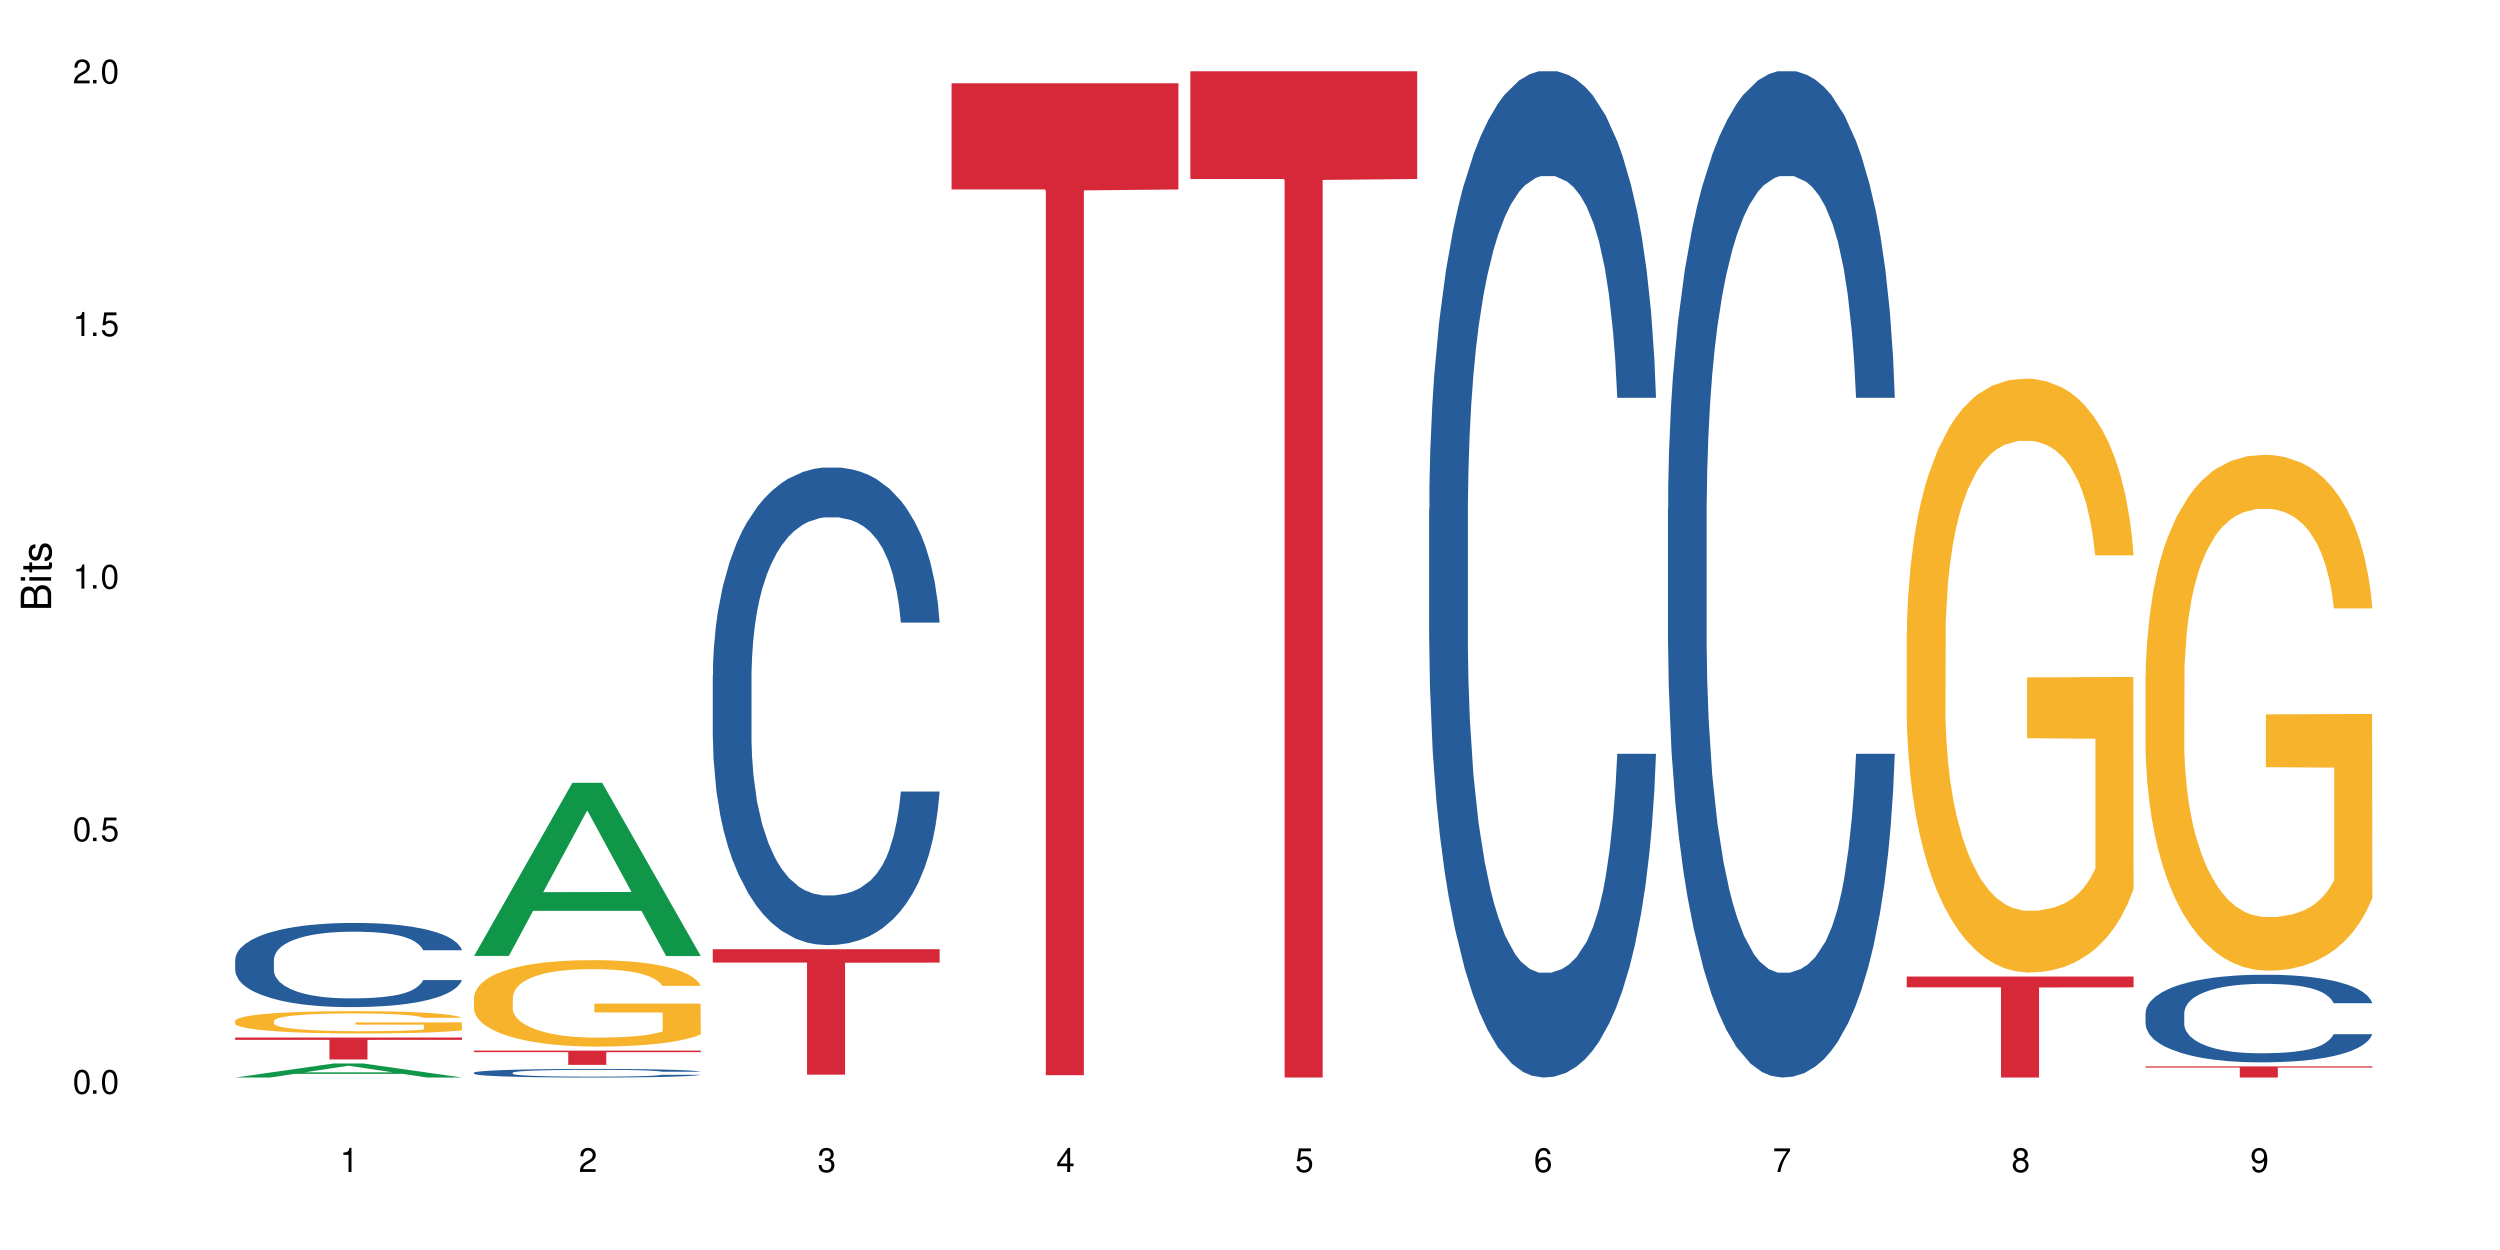 <?xml version="1.0" encoding="UTF-8"?>
<svg xmlns="http://www.w3.org/2000/svg" xmlns:xlink="http://www.w3.org/1999/xlink" width="720" height="360" viewBox="0 0 720 360">
<defs>
<g>
<g id="glyph-0-0">
</g>
<g id="glyph-0-1">
<path d="M 2.641 -6.938 C 2 -6.938 1.422 -6.656 1.078 -6.172 C 0.641 -5.562 0.406 -4.641 0.406 -3.359 C 0.406 -1.016 1.188 0.219 2.641 0.219 C 4.078 0.219 4.859 -1.016 4.859 -3.297 C 4.859 -4.641 4.656 -5.547 4.203 -6.172 C 3.844 -6.656 3.281 -6.938 2.641 -6.938 Z M 2.641 -6.188 C 3.547 -6.188 4 -5.25 4 -3.375 C 4 -1.406 3.562 -0.484 2.625 -0.484 C 1.734 -0.484 1.281 -1.438 1.281 -3.344 C 1.281 -5.25 1.734 -6.188 2.641 -6.188 Z M 2.641 -6.188 "/>
</g>
<g id="glyph-0-2">
<path d="M 1.828 -1 L 0.828 -1 L 0.828 0 L 1.828 0 Z M 1.828 -1 "/>
</g>
<g id="glyph-0-3">
<path d="M 4.562 -6.797 L 1.062 -6.797 L 0.547 -3.094 L 1.328 -3.094 C 1.719 -3.562 2.047 -3.734 2.578 -3.734 C 3.484 -3.734 4.062 -3.109 4.062 -2.094 C 4.062 -1.125 3.484 -0.531 2.578 -0.531 C 1.828 -0.531 1.375 -0.906 1.188 -1.672 L 0.328 -1.672 C 0.453 -1.109 0.547 -0.844 0.75 -0.594 C 1.125 -0.078 1.828 0.219 2.594 0.219 C 3.969 0.219 4.922 -0.781 4.922 -2.219 C 4.922 -3.562 4.031 -4.484 2.719 -4.484 C 2.25 -4.484 1.859 -4.359 1.469 -4.062 L 1.734 -5.969 L 4.562 -5.969 Z M 4.562 -6.797 "/>
</g>
<g id="glyph-0-4">
<path d="M 2.484 -4.938 L 2.484 0 L 3.328 0 L 3.328 -6.938 L 2.766 -6.938 C 2.469 -5.875 2.281 -5.734 0.984 -5.562 L 0.984 -4.938 Z M 2.484 -4.938 "/>
</g>
<g id="glyph-0-5">
<path d="M 4.859 -0.828 L 1.281 -0.828 C 1.359 -1.406 1.672 -1.781 2.5 -2.281 L 3.469 -2.828 C 4.406 -3.344 4.906 -4.062 4.906 -4.906 C 4.906 -5.484 4.672 -6.031 4.266 -6.406 C 3.859 -6.766 3.375 -6.938 2.719 -6.938 C 1.859 -6.938 1.219 -6.625 0.844 -6.031 C 0.609 -5.672 0.5 -5.234 0.484 -4.531 L 1.328 -4.531 C 1.359 -5.016 1.406 -5.281 1.531 -5.516 C 1.75 -5.938 2.188 -6.203 2.703 -6.203 C 3.469 -6.203 4.031 -5.641 4.031 -4.891 C 4.031 -4.344 3.719 -3.859 3.125 -3.516 L 2.234 -3 C 0.812 -2.172 0.406 -1.531 0.328 -0.016 L 4.859 -0.016 Z M 4.859 -0.828 "/>
</g>
<g id="glyph-0-6">
<path d="M 2.125 -3.188 L 2.578 -3.188 C 3.5 -3.188 3.984 -2.766 3.984 -1.922 C 3.984 -1.062 3.469 -0.531 2.594 -0.531 C 1.656 -0.531 1.203 -1 1.156 -2.016 L 0.312 -2.016 C 0.344 -1.453 0.438 -1.094 0.609 -0.781 C 0.953 -0.109 1.625 0.219 2.547 0.219 C 3.953 0.219 4.859 -0.625 4.859 -1.938 C 4.859 -2.828 4.516 -3.297 3.703 -3.594 C 4.344 -3.844 4.656 -4.328 4.656 -5.031 C 4.656 -6.219 3.875 -6.938 2.578 -6.938 C 1.203 -6.938 0.484 -6.172 0.453 -4.703 L 1.297 -4.703 C 1.312 -5.125 1.344 -5.359 1.453 -5.578 C 1.641 -5.969 2.062 -6.203 2.594 -6.203 C 3.344 -6.203 3.797 -5.75 3.797 -5 C 3.797 -4.516 3.609 -4.219 3.25 -4.047 C 3.016 -3.953 2.703 -3.922 2.125 -3.906 Z M 2.125 -3.188 "/>
</g>
<g id="glyph-0-7">
<path d="M 3.141 -1.672 L 3.141 0 L 3.984 0 L 3.984 -1.672 L 4.984 -1.672 L 4.984 -2.438 L 3.984 -2.438 L 3.984 -6.938 L 3.359 -6.938 L 0.266 -2.578 L 0.266 -1.672 Z M 3.141 -2.438 L 1 -2.438 L 3.141 -5.5 Z M 3.141 -2.438 "/>
</g>
<g id="glyph-0-8">
<path d="M 4.781 -5.125 C 4.609 -6.266 3.891 -6.938 2.844 -6.938 C 2.094 -6.938 1.422 -6.578 1.031 -5.953 C 0.594 -5.266 0.406 -4.422 0.406 -3.172 C 0.406 -2 0.578 -1.25 0.984 -0.641 C 1.359 -0.078 1.953 0.219 2.703 0.219 C 3.984 0.219 4.922 -0.75 4.922 -2.094 C 4.922 -3.375 4.062 -4.281 2.844 -4.281 C 2.172 -4.281 1.641 -4.031 1.281 -3.516 C 1.281 -5.234 1.828 -6.188 2.797 -6.188 C 3.391 -6.188 3.797 -5.797 3.938 -5.125 Z M 2.734 -3.531 C 3.547 -3.531 4.062 -2.953 4.062 -2.031 C 4.062 -1.156 3.484 -0.531 2.703 -0.531 C 1.922 -0.531 1.328 -1.188 1.328 -2.078 C 1.328 -2.938 1.906 -3.531 2.734 -3.531 Z M 2.734 -3.531 "/>
</g>
<g id="glyph-0-9">
<path d="M 4.984 -6.797 L 0.438 -6.797 L 0.438 -5.969 L 4.109 -5.969 C 2.5 -3.656 1.828 -2.234 1.328 0 L 2.219 0 C 2.594 -2.172 3.453 -4.047 4.984 -6.094 Z M 4.984 -6.797 "/>
</g>
<g id="glyph-0-10">
<path d="M 3.75 -3.656 C 4.469 -4.094 4.688 -4.438 4.688 -5.078 C 4.688 -6.172 3.844 -6.938 2.641 -6.938 C 1.438 -6.938 0.594 -6.172 0.594 -5.094 C 0.594 -4.438 0.812 -4.094 1.516 -3.656 C 0.734 -3.266 0.359 -2.703 0.359 -1.922 C 0.359 -0.656 1.281 0.219 2.641 0.219 C 3.984 0.219 4.922 -0.656 4.922 -1.922 C 4.922 -2.703 4.531 -3.266 3.75 -3.656 Z M 2.641 -6.188 C 3.359 -6.188 3.812 -5.75 3.812 -5.062 C 3.812 -4.406 3.344 -3.984 2.641 -3.984 C 1.922 -3.984 1.453 -4.406 1.453 -5.078 C 1.453 -5.75 1.922 -6.188 2.641 -6.188 Z M 2.641 -3.266 C 3.484 -3.266 4.062 -2.719 4.062 -1.906 C 4.062 -1.078 3.484 -0.531 2.625 -0.531 C 1.797 -0.531 1.219 -1.094 1.219 -1.906 C 1.219 -2.719 1.781 -3.266 2.641 -3.266 Z M 2.641 -3.266 "/>
</g>
<g id="glyph-0-11">
<path d="M 0.516 -1.578 C 0.672 -0.453 1.406 0.219 2.438 0.219 C 3.188 0.219 3.859 -0.141 4.266 -0.766 C 4.688 -1.453 4.891 -2.297 4.891 -3.547 C 4.891 -4.719 4.703 -5.453 4.312 -6.078 C 3.938 -6.641 3.344 -6.938 2.594 -6.938 C 1.297 -6.938 0.359 -5.969 0.359 -4.625 C 0.359 -3.344 1.234 -2.453 2.453 -2.453 C 3.094 -2.453 3.578 -2.672 4.016 -3.203 C 4 -1.484 3.469 -0.531 2.5 -0.531 C 1.906 -0.531 1.484 -0.906 1.359 -1.578 Z M 2.578 -6.203 C 3.375 -6.203 3.969 -5.531 3.969 -4.641 C 3.969 -3.797 3.391 -3.188 2.547 -3.188 C 1.734 -3.188 1.234 -3.766 1.234 -4.688 C 1.234 -5.562 1.797 -6.203 2.578 -6.203 Z M 2.578 -6.203 "/>
</g>
<g id="glyph-1-0">
</g>
<g id="glyph-1-1">
<path d="M 0 -0.953 L 0 -4.891 C 0 -5.719 -0.234 -6.344 -0.734 -6.797 C -1.188 -7.234 -1.812 -7.469 -2.5 -7.469 C -3.547 -7.469 -4.188 -7 -4.625 -5.875 C -4.984 -6.688 -5.625 -7.094 -6.531 -7.094 C -7.172 -7.094 -7.734 -6.859 -8.141 -6.391 C -8.562 -5.922 -8.75 -5.344 -8.75 -4.5 L -8.75 -0.953 Z M -4.984 -2.062 L -7.766 -2.062 L -7.766 -4.219 C -7.766 -4.844 -7.688 -5.203 -7.453 -5.5 C -7.219 -5.812 -6.859 -5.969 -6.375 -5.969 C -5.891 -5.969 -5.531 -5.812 -5.297 -5.5 C -5.062 -5.203 -4.984 -4.844 -4.984 -4.219 Z M -0.984 -2.062 L -4 -2.062 L -4 -4.781 C -4 -5.766 -3.438 -6.359 -2.484 -6.359 C -1.547 -6.359 -0.984 -5.766 -0.984 -4.781 Z M -0.984 -2.062 "/>
</g>
<g id="glyph-1-2">
<path d="M -6.281 -1.797 L -6.281 -0.797 L 0 -0.797 L 0 -1.797 Z M -8.75 -1.797 L -8.75 -0.797 L -7.484 -0.797 L -7.484 -1.797 Z M -8.75 -1.797 "/>
</g>
<g id="glyph-1-3">
<path d="M -6.281 -3.047 L -6.281 -2.016 L -8.016 -2.016 L -8.016 -1.016 L -6.281 -1.016 L -6.281 -0.172 L -5.469 -0.172 L -5.469 -1.016 L -0.719 -1.016 C -0.078 -1.016 0.281 -1.453 0.281 -2.234 C 0.281 -2.5 0.25 -2.719 0.188 -3.047 L -0.641 -3.047 C -0.609 -2.906 -0.594 -2.766 -0.594 -2.562 C -0.594 -2.141 -0.719 -2.016 -1.156 -2.016 L -5.469 -2.016 L -5.469 -3.047 Z M -6.281 -3.047 "/>
</g>
<g id="glyph-1-4">
<path d="M -4.531 -5.25 C -5.766 -5.25 -6.469 -4.422 -6.469 -2.969 C -6.469 -1.516 -5.719 -0.562 -4.547 -0.562 C -3.562 -0.562 -3.094 -1.062 -2.734 -2.562 L -2.516 -3.484 C -2.344 -4.188 -2.094 -4.469 -1.641 -4.469 C -1.047 -4.469 -0.641 -3.875 -0.641 -3 C -0.641 -2.453 -0.797 -2 -1.062 -1.75 C -1.25 -1.594 -1.422 -1.531 -1.875 -1.469 L -1.875 -0.406 C -0.422 -0.453 0.281 -1.266 0.281 -2.922 C 0.281 -4.5 -0.5 -5.516 -1.719 -5.516 C -2.656 -5.516 -3.172 -4.984 -3.469 -3.734 L -3.703 -2.766 C -3.891 -1.953 -4.156 -1.609 -4.594 -1.609 C -5.188 -1.609 -5.547 -2.125 -5.547 -2.938 C -5.547 -3.75 -5.203 -4.172 -4.531 -4.203 Z M -4.531 -5.25 "/>
</g>
</g>
</defs>
<rect x="-72" y="-36" width="864" height="432" fill="rgb(100%, 100%, 100%)" fill-opacity="1"/>
<path fill-rule="nonzero" fill="rgb(6.275%, 58.824%, 28.235%)" fill-opacity="1" d="M 67.73 310.328 L 67.801 310.324 L 96.07 306.285 L 104.656 306.285 L 133.066 310.332 L 123.082 310.332 L 115.965 309.277 L 84.762 309.277 L 77.781 310.328 L 67.73 310.328 L 87.766 308.84 L 113.102 308.836 L 100.469 306.945 L 100.328 306.941 L 100.188 306.953 L 87.695 308.836 L 87.766 308.84 Z M 67.73 310.328 "/>
<path fill-rule="nonzero" fill="rgb(14.51%, 36.078%, 60%)" fill-opacity="1" d="M 67.73 276.363 L 67.812 276.34 L 67.812 275.809 L 68.051 274.969 L 68.605 273.906 L 69.164 273.176 L 70.598 271.867 L 72.59 270.605 L 74.664 269.633 L 76.176 269.055 L 77.531 268.613 L 80.637 267.793 L 82.629 267.375 L 84.781 266.996 L 87.41 266.621 L 89.324 266.398 L 93.625 266.043 L 96.812 265.891 L 99.281 265.824 L 104.621 265.824 L 107.809 265.91 L 110.117 266.023 L 112.668 266.199 L 114.82 266.398 L 118.562 266.887 L 121.91 267.508 L 123.426 267.859 L 125.816 268.547 L 127.648 269.211 L 128.922 269.785 L 130.355 270.605 L 131.629 271.602 L 132.586 272.73 L 133.066 273.684 L 121.91 273.684 L 121.352 272.797 L 120.715 272.113 L 119.52 271.203 L 118.324 270.562 L 116.652 269.918 L 115.137 269.5 L 113.066 269.078 L 111.234 268.812 L 109.32 268.613 L 107.488 268.48 L 103.984 268.348 L 99.922 268.348 L 98.406 268.391 L 95.297 268.57 L 93.625 268.723 L 91.234 269.035 L 89.562 269.32 L 87.57 269.766 L 86.215 270.141 L 84.543 270.719 L 83.348 271.227 L 81.992 271.957 L 81.195 272.512 L 80.48 273.129 L 79.84 273.859 L 79.363 274.637 L 79.043 275.457 L 78.887 276.254 L 78.887 279.684 L 79.043 280.48 L 79.441 281.414 L 80.48 282.762 L 81.992 283.938 L 83.746 284.867 L 85.418 285.531 L 86.375 285.84 L 87.648 286.195 L 89.641 286.637 L 92.512 287.082 L 94.184 287.258 L 96.734 287.434 L 99.363 287.523 L 102.867 287.523 L 105.977 287.434 L 108.047 287.324 L 110.199 287.148 L 113.145 286.77 L 114.98 286.418 L 116.57 285.996 L 117.766 285.574 L 118.562 285.223 L 119.758 284.535 L 120.715 283.781 L 121.434 283.008 L 121.91 282.254 L 133.066 282.254 L 132.586 283.141 L 131.871 284.004 L 131.152 284.645 L 130.039 285.422 L 128.762 286.105 L 126.93 286.883 L 125.418 287.391 L 123.426 287.945 L 121.59 288.363 L 119.602 288.742 L 116.652 289.184 L 114.738 289.406 L 112.668 289.605 L 110.199 289.781 L 107.09 289.938 L 103.746 290.027 L 100.637 290.047 L 97.289 290.004 L 94.82 289.914 L 91.555 289.715 L 87.492 289.316 L 84.543 288.898 L 82.23 288.477 L 80.238 288.031 L 78.008 287.434 L 75.141 286.461 L 73.387 285.707 L 72.191 285.09 L 70.84 284.223 L 69.883 283.449 L 68.766 282.211 L 67.969 280.637 L 67.73 279.418 Z M 67.73 276.363 "/>
<path fill-rule="nonzero" fill="rgb(96.863%, 70.196%, 16.863%)" fill-opacity="1" d="M 67.73 293.969 L 67.812 293.961 L 67.812 293.844 L 68.129 293.578 L 68.926 293.215 L 69.961 292.914 L 71.078 292.68 L 71.793 292.559 L 72.988 292.383 L 74.023 292.25 L 76.656 291.988 L 80 291.742 L 81.832 291.637 L 83.906 291.535 L 86.852 291.422 L 88.207 291.383 L 92.352 291.289 L 97.051 291.23 L 102.23 291.211 L 104.621 291.219 L 107.887 291.242 L 112.348 291.305 L 114.898 291.363 L 116.891 291.422 L 118.961 291.5 L 121.512 291.617 L 123.902 291.758 L 125.816 291.898 L 127.727 292.074 L 129.32 292.262 L 130.676 292.469 L 131.871 292.715 L 132.586 292.922 L 133.066 293.129 L 121.988 293.129 L 121.352 292.922 L 120.637 292.762 L 119.441 292.57 L 118.246 292.43 L 117.051 292.316 L 114.82 292.164 L 112.906 292.07 L 110.516 291.988 L 108.207 291.934 L 105.578 291.898 L 103.984 291.887 L 99.762 291.887 L 95.938 291.93 L 93.707 291.977 L 92.113 292.023 L 89.879 292.109 L 88.527 292.18 L 87.73 292.227 L 85.34 292.41 L 83.746 292.574 L 82.871 292.688 L 81.754 292.863 L 80.957 293.02 L 80.082 293.258 L 79.602 293.434 L 78.965 293.832 L 78.887 294.891 L 79.125 295.113 L 79.602 295.355 L 80.238 295.566 L 81.195 295.789 L 82.152 295.957 L 83.824 296.188 L 85.258 296.34 L 86.375 296.441 L 88.527 296.598 L 89.402 296.652 L 91.473 296.758 L 93.625 296.84 L 96.254 296.91 L 98.246 296.945 L 101.434 296.977 L 105.496 296.977 L 110.277 296.941 L 113.305 296.895 L 115.379 296.848 L 116.73 296.805 L 118.406 296.738 L 119.602 296.68 L 120.715 296.617 L 122.07 296.516 L 122.07 295.113 L 102.391 295.105 L 102.391 294.449 L 132.984 294.441 L 133.066 296.738 L 131.391 296.898 L 129.32 297.051 L 127.328 297.168 L 125.258 297.27 L 122.309 297.379 L 119.918 297.449 L 116.254 297.531 L 112.906 297.586 L 109.402 297.621 L 106.293 297.641 L 102.629 297.645 L 99.363 297.633 L 95.855 297.598 L 93.066 297.551 L 90.52 297.492 L 87.969 297.414 L 84.781 297.293 L 82.711 297.191 L 80.559 297.07 L 78.406 296.922 L 76.496 296.762 L 75.219 296.641 L 73.945 296.5 L 72.59 296.324 L 71.316 296.125 L 70.359 295.941 L 69.484 295.734 L 68.848 295.543 L 68.211 295.277 L 67.891 295.066 L 67.73 294.883 Z M 67.73 293.969 "/>
<path fill-rule="nonzero" fill="rgb(83.922%, 15.686%, 22.353%)" fill-opacity="1" d="M 67.73 298.809 L 133.066 298.809 L 133.066 299.484 L 105.836 299.492 L 105.836 305.121 L 94.879 305.121 L 94.879 299.496 L 94.723 299.484 L 67.73 299.484 Z M 67.73 298.809 "/>
<path fill-rule="nonzero" fill="rgb(6.275%, 58.824%, 28.235%)" fill-opacity="1" d="M 136.504 275.309 L 136.574 275.262 L 164.844 225.445 L 173.43 225.445 L 201.836 275.355 L 191.855 275.355 L 184.738 262.328 L 153.535 262.328 L 146.555 275.309 L 136.504 275.309 L 156.535 256.938 L 181.875 256.891 L 169.242 233.602 L 169.102 233.555 L 168.961 233.695 L 156.469 256.891 L 156.535 256.938 Z M 136.504 275.309 "/>
<path fill-rule="nonzero" fill="rgb(14.51%, 36.078%, 60%)" fill-opacity="1" d="M 136.504 308.934 L 136.582 308.93 L 136.582 308.875 L 136.824 308.789 L 137.379 308.684 L 137.938 308.605 L 139.371 308.473 L 141.363 308.344 L 143.434 308.246 L 144.949 308.188 L 146.305 308.141 L 149.41 308.059 L 151.402 308.016 L 153.555 307.977 L 156.184 307.938 L 158.098 307.914 L 162.398 307.879 L 165.586 307.863 L 168.055 307.855 L 173.395 307.855 L 176.582 307.863 L 178.891 307.875 L 181.441 307.895 L 183.594 307.914 L 187.336 307.965 L 190.684 308.027 L 192.195 308.062 L 194.586 308.133 L 196.418 308.203 L 197.695 308.262 L 199.129 308.344 L 200.402 308.445 L 201.359 308.562 L 201.836 308.66 L 190.684 308.66 L 190.125 308.57 L 189.488 308.5 L 188.293 308.406 L 187.098 308.34 L 185.426 308.273 L 183.91 308.23 L 181.84 308.188 L 180.008 308.16 L 178.094 308.141 L 176.262 308.129 L 172.758 308.113 L 168.691 308.113 L 167.18 308.117 L 164.07 308.137 L 162.398 308.152 L 160.008 308.184 L 158.336 308.215 L 156.344 308.258 L 154.988 308.297 L 153.316 308.355 L 152.121 308.406 L 150.766 308.484 L 149.969 308.539 L 149.25 308.602 L 148.613 308.676 L 148.137 308.758 L 147.816 308.84 L 147.66 308.922 L 147.66 309.273 L 147.816 309.355 L 148.215 309.449 L 149.25 309.586 L 150.766 309.707 L 152.52 309.801 L 154.191 309.871 L 155.148 309.902 L 156.422 309.938 L 158.414 309.984 L 161.281 310.027 L 162.957 310.047 L 165.504 310.066 L 168.137 310.074 L 171.641 310.074 L 174.746 310.066 L 176.82 310.055 L 178.973 310.035 L 181.918 309.996 L 183.75 309.961 L 185.344 309.918 L 186.539 309.875 L 187.336 309.84 L 188.531 309.77 L 189.488 309.691 L 190.203 309.613 L 190.684 309.535 L 201.836 309.535 L 201.359 309.625 L 200.645 309.715 L 199.926 309.781 L 198.809 309.859 L 197.535 309.93 L 195.703 310.008 L 194.188 310.062 L 192.195 310.117 L 190.363 310.16 L 188.371 310.199 L 185.426 310.242 L 183.512 310.266 L 181.441 310.289 L 178.973 310.305 L 175.863 310.32 L 172.516 310.332 L 169.41 310.332 L 166.062 310.328 L 163.594 310.32 L 160.328 310.297 L 156.262 310.258 L 153.316 310.215 L 151.004 310.172 L 149.012 310.125 L 146.781 310.066 L 143.914 309.965 L 142.16 309.887 L 140.965 309.824 L 139.609 309.738 L 138.656 309.656 L 137.539 309.531 L 136.742 309.371 L 136.504 309.246 Z M 136.504 308.934 "/>
<path fill-rule="nonzero" fill="rgb(96.863%, 70.196%, 16.863%)" fill-opacity="1" d="M 136.504 287.184 L 136.582 287.16 L 136.582 286.707 L 136.902 285.684 L 137.699 284.273 L 138.734 283.113 L 139.852 282.203 L 140.566 281.727 L 141.762 281.043 L 142.797 280.543 L 145.426 279.52 L 148.773 278.566 L 150.605 278.156 L 152.68 277.77 L 155.625 277.336 L 156.98 277.18 L 161.125 276.816 L 165.824 276.586 L 171.004 276.52 L 173.395 276.543 L 176.66 276.633 L 181.121 276.883 L 183.672 277.109 L 185.664 277.336 L 187.734 277.633 L 190.285 278.09 L 192.676 278.633 L 194.586 279.18 L 196.5 279.863 L 198.094 280.59 L 199.449 281.387 L 200.645 282.34 L 201.359 283.137 L 201.836 283.934 L 190.762 283.934 L 190.125 283.137 L 189.41 282.523 L 188.215 281.773 L 187.02 281.227 L 185.824 280.793 L 183.594 280.203 L 181.68 279.84 L 179.289 279.52 L 176.98 279.316 L 174.348 279.18 L 172.758 279.133 L 168.535 279.133 L 164.707 279.293 L 162.477 279.477 L 160.883 279.656 L 158.652 280 L 157.301 280.27 L 156.504 280.453 L 154.113 281.156 L 152.52 281.793 L 151.641 282.227 L 150.527 282.91 L 149.73 283.523 L 148.852 284.434 L 148.375 285.113 L 147.738 286.66 L 147.66 290.754 L 147.898 291.617 L 148.375 292.551 L 149.012 293.367 L 149.969 294.234 L 150.926 294.891 L 152.598 295.781 L 154.031 296.371 L 155.148 296.758 L 157.301 297.371 L 158.176 297.574 L 160.246 297.984 L 162.398 298.305 L 165.027 298.578 L 167.02 298.711 L 170.207 298.828 L 174.27 298.828 L 179.051 298.691 L 182.078 298.508 L 184.148 298.324 L 185.504 298.168 L 187.176 297.918 L 188.371 297.688 L 189.488 297.438 L 190.844 297.055 L 190.844 291.617 L 171.164 291.594 L 171.164 289.047 L 201.758 289.027 L 201.836 297.918 L 200.164 298.531 L 198.094 299.121 L 196.102 299.578 L 194.031 299.965 L 191.082 300.395 L 188.691 300.668 L 185.027 300.988 L 181.68 301.191 L 178.176 301.328 L 175.066 301.395 L 171.402 301.418 L 168.137 301.375 L 164.629 301.238 L 161.84 301.055 L 159.289 300.828 L 156.742 300.531 L 153.555 300.055 L 151.484 299.668 L 149.332 299.191 L 147.18 298.621 L 145.27 298.008 L 143.992 297.531 L 142.719 296.984 L 141.363 296.301 L 140.09 295.527 L 139.133 294.824 L 138.258 294.027 L 137.617 293.277 L 136.98 292.254 L 136.664 291.438 L 136.504 290.73 Z M 136.504 287.184 "/>
<path fill-rule="nonzero" fill="rgb(83.922%, 15.686%, 22.353%)" fill-opacity="1" d="M 136.504 302.582 L 201.836 302.582 L 201.836 303.023 L 174.609 303.027 L 174.609 306.691 L 163.652 306.691 L 163.652 303.031 L 163.496 303.023 L 136.504 303.023 Z M 136.504 302.582 "/>
<path fill-rule="nonzero" fill="rgb(14.51%, 36.078%, 60%)" fill-opacity="1" d="M 205.277 194.512 L 205.355 194.387 L 205.355 191.371 L 205.594 186.594 L 206.152 180.559 L 206.711 176.41 L 208.145 168.992 L 210.137 161.828 L 212.207 156.297 L 213.723 153.027 L 215.078 150.516 L 218.184 145.863 L 220.176 143.473 L 222.328 141.336 L 224.957 139.199 L 226.867 137.941 L 231.172 135.93 L 234.359 135.051 L 236.828 134.676 L 242.168 134.676 L 245.352 135.176 L 247.664 135.805 L 250.215 136.812 L 252.363 137.941 L 256.109 140.707 L 259.457 144.227 L 260.969 146.238 L 263.359 150.137 L 265.191 153.91 L 266.469 157.176 L 267.902 161.828 L 269.176 167.484 L 270.133 173.895 L 270.609 179.301 L 259.457 179.301 L 258.898 174.273 L 258.262 170.375 L 257.066 165.223 L 255.871 161.578 L 254.195 157.93 L 252.684 155.543 L 250.613 153.152 L 248.777 151.645 L 246.867 150.516 L 245.035 149.762 L 241.527 149.004 L 237.465 149.004 L 235.953 149.258 L 232.844 150.262 L 231.172 151.145 L 228.781 152.902 L 227.109 154.535 L 225.117 157.051 L 223.762 159.188 L 222.09 162.457 L 220.895 165.348 L 219.539 169.496 L 218.742 172.641 L 218.023 176.16 L 217.387 180.309 L 216.91 184.707 L 216.59 189.359 L 216.43 193.883 L 216.43 213.371 L 216.59 217.895 L 216.988 223.176 L 218.023 230.844 L 219.539 237.508 L 221.293 242.785 L 222.965 246.559 L 223.922 248.316 L 225.195 250.328 L 227.188 252.844 L 230.055 255.355 L 231.73 256.363 L 234.277 257.367 L 236.906 257.871 L 240.414 257.871 L 243.52 257.367 L 245.594 256.738 L 247.742 255.734 L 250.691 253.598 L 252.523 251.586 L 254.117 249.199 L 255.312 246.809 L 256.109 244.797 L 257.305 240.902 L 258.262 236.625 L 258.977 232.227 L 259.457 227.953 L 270.609 227.953 L 270.133 232.98 L 269.414 237.883 L 268.699 241.527 L 267.582 245.93 L 266.309 249.824 L 264.477 254.227 L 262.961 257.117 L 260.969 260.262 L 259.137 262.648 L 257.145 264.785 L 254.195 267.301 L 252.285 268.559 L 250.215 269.688 L 247.742 270.695 L 244.637 271.574 L 241.289 272.078 L 238.184 272.203 L 234.836 271.949 L 232.367 271.449 L 229.098 270.316 L 225.035 268.055 L 222.09 265.664 L 219.777 263.277 L 217.785 260.762 L 215.555 257.367 L 212.688 251.836 L 210.934 247.562 L 209.738 244.043 L 208.383 239.141 L 207.426 234.742 L 206.312 227.699 L 205.516 218.773 L 205.277 211.859 Z M 205.277 194.512 "/>
<path fill-rule="nonzero" fill="rgb(83.922%, 15.686%, 22.353%)" fill-opacity="1" d="M 205.277 273.367 L 270.609 273.367 L 270.609 277.234 L 243.383 277.27 L 243.383 309.508 L 232.426 309.508 L 232.426 277.305 L 232.266 277.234 L 205.277 277.234 Z M 205.277 273.367 "/>
<path fill-rule="nonzero" fill="rgb(83.922%, 15.686%, 22.353%)" fill-opacity="1" d="M 274.051 23.984 L 339.383 23.984 L 339.383 54.562 L 312.152 54.832 L 312.152 309.66 L 301.199 309.66 L 301.199 55.102 L 301.039 54.562 L 274.051 54.562 Z M 274.051 23.984 "/>
<path fill-rule="nonzero" fill="rgb(83.922%, 15.686%, 22.353%)" fill-opacity="1" d="M 342.82 20.527 L 408.156 20.527 L 408.156 51.547 L 380.926 51.82 L 380.926 310.332 L 369.973 310.332 L 369.973 52.094 L 369.812 51.547 L 342.82 51.547 Z M 342.82 20.527 "/>
<path fill-rule="nonzero" fill="rgb(14.51%, 36.078%, 60%)" fill-opacity="1" d="M 411.594 146.621 L 411.676 146.355 L 411.676 140 L 411.914 129.934 L 412.473 117.215 L 413.027 108.477 L 414.461 92.844 L 416.453 77.746 L 418.527 66.09 L 420.039 59.203 L 421.395 53.902 L 424.5 44.102 L 426.492 39.07 L 428.645 34.566 L 431.273 30.062 L 433.188 27.414 L 437.488 23.176 L 440.676 21.32 L 443.145 20.527 L 448.484 20.527 L 451.672 21.586 L 453.98 22.91 L 456.531 25.031 L 458.684 27.414 L 462.426 33.242 L 465.773 40.66 L 467.289 44.898 L 469.68 53.109 L 471.512 61.055 L 472.785 67.945 L 474.219 77.746 L 475.496 89.668 L 476.449 103.176 L 476.93 114.566 L 465.773 114.566 L 465.215 103.973 L 464.578 95.758 L 463.383 84.898 L 462.188 77.215 L 460.516 69.535 L 459 64.5 L 456.93 59.469 L 455.098 56.289 L 453.184 53.902 L 451.352 52.316 L 447.848 50.727 L 443.785 50.727 L 442.27 51.254 L 439.164 53.375 L 437.488 55.23 L 435.098 58.938 L 433.426 62.383 L 431.434 67.68 L 430.078 72.184 L 428.406 79.07 L 427.211 85.164 L 425.855 93.906 L 425.059 100.527 L 424.344 107.945 L 423.707 116.688 L 423.227 125.957 L 422.91 135.762 L 422.75 145.297 L 422.75 186.355 L 422.91 195.895 L 423.309 207.02 L 424.344 223.18 L 425.855 237.219 L 427.609 248.344 L 429.281 256.293 L 430.238 260 L 431.512 264.238 L 433.504 269.535 L 436.375 274.836 L 438.047 276.953 L 440.598 279.074 L 443.227 280.133 L 446.73 280.133 L 449.84 279.074 L 451.91 277.75 L 454.062 275.629 L 457.008 271.125 L 458.844 266.887 L 460.438 261.855 L 461.629 256.82 L 462.426 252.582 L 463.621 244.371 L 464.578 235.363 L 465.297 226.094 L 465.773 217.086 L 476.93 217.086 L 476.449 227.684 L 475.734 238.012 L 475.016 245.695 L 473.902 254.969 L 472.625 263.18 L 470.793 272.449 L 469.281 278.543 L 467.289 285.168 L 465.457 290.199 L 463.465 294.703 L 460.516 300 L 458.602 302.648 L 456.531 305.035 L 454.062 307.152 L 450.953 309.008 L 447.609 310.066 L 444.5 310.332 L 441.152 309.801 L 438.684 308.742 L 435.418 306.359 L 431.355 301.59 L 428.406 296.559 L 426.094 291.523 L 424.105 286.227 L 421.871 279.074 L 419.004 267.418 L 417.25 258.41 L 416.055 250.992 L 414.703 240.664 L 413.746 231.391 L 412.629 216.555 L 411.832 197.746 L 411.594 183.18 Z M 411.594 146.621 "/>
<path fill-rule="nonzero" fill="rgb(14.51%, 36.078%, 60%)" fill-opacity="1" d="M 480.367 146.621 L 480.445 146.355 L 480.445 140 L 480.688 129.934 L 481.242 117.215 L 481.801 108.477 L 483.234 92.844 L 485.227 77.746 L 487.301 66.09 L 488.812 59.203 L 490.168 53.902 L 493.273 44.102 L 495.266 39.07 L 497.418 34.566 L 500.047 30.062 L 501.961 27.414 L 506.262 23.176 L 509.449 21.32 L 511.918 20.527 L 517.258 20.527 L 520.445 21.586 L 522.754 22.91 L 525.305 25.031 L 527.457 27.414 L 531.199 33.242 L 534.547 40.66 L 536.059 44.898 L 538.449 53.109 L 540.285 61.055 L 541.559 67.945 L 542.992 77.746 L 544.266 89.668 L 545.223 103.176 L 545.703 114.566 L 534.547 114.566 L 533.988 103.973 L 533.352 95.758 L 532.156 84.898 L 530.961 77.215 L 529.289 69.535 L 527.773 64.5 L 525.703 59.469 L 523.871 56.289 L 521.957 53.902 L 520.125 52.316 L 516.621 50.727 L 512.555 50.727 L 511.043 51.254 L 507.934 53.375 L 506.262 55.23 L 503.871 58.938 L 502.199 62.383 L 500.207 67.68 L 498.852 72.184 L 497.18 79.07 L 495.984 85.164 L 494.629 93.906 L 493.832 100.527 L 493.117 107.945 L 492.477 116.688 L 492 125.957 L 491.68 135.762 L 491.523 145.297 L 491.523 186.355 L 491.68 195.895 L 492.078 207.02 L 493.117 223.18 L 494.629 237.219 L 496.383 248.344 L 498.055 256.293 L 499.012 260 L 500.285 264.238 L 502.277 269.535 L 505.145 274.836 L 506.82 276.953 L 509.367 279.074 L 512 280.133 L 515.504 280.133 L 518.613 279.074 L 520.684 277.75 L 522.836 275.629 L 525.781 271.125 L 527.613 266.887 L 529.207 261.855 L 530.402 256.82 L 531.199 252.582 L 532.395 244.371 L 533.352 235.363 L 534.07 226.094 L 534.547 217.086 L 545.703 217.086 L 545.223 227.684 L 544.508 238.012 L 543.789 245.695 L 542.672 254.969 L 541.398 263.18 L 539.566 272.449 L 538.051 278.543 L 536.059 285.168 L 534.227 290.199 L 532.234 294.703 L 529.289 300 L 527.375 302.648 L 525.305 305.035 L 522.836 307.152 L 519.727 309.008 L 516.379 310.066 L 513.273 310.332 L 509.926 309.801 L 507.457 308.742 L 504.191 306.359 L 500.125 301.59 L 497.18 296.559 L 494.867 291.523 L 492.875 286.227 L 490.645 279.074 L 487.777 267.418 L 486.023 258.41 L 484.828 250.992 L 483.473 240.664 L 482.52 231.391 L 481.402 216.555 L 480.605 197.746 L 480.367 183.18 Z M 480.367 146.621 "/>
<path fill-rule="nonzero" fill="rgb(96.863%, 70.196%, 16.863%)" fill-opacity="1" d="M 549.141 182.293 L 549.219 182.137 L 549.219 179.016 L 549.539 171.984 L 550.336 162.301 L 551.371 154.332 L 552.484 148.082 L 553.203 144.805 L 554.398 140.117 L 555.434 136.68 L 558.062 129.652 L 561.41 123.09 L 563.242 120.277 L 565.312 117.621 L 568.262 114.656 L 569.617 113.562 L 573.758 111.062 L 578.461 109.5 L 583.641 109.031 L 586.031 109.188 L 589.297 109.812 L 593.758 111.531 L 596.309 113.094 L 598.301 114.656 L 600.371 116.684 L 602.922 119.809 L 605.312 123.559 L 607.223 127.309 L 609.137 131.992 L 610.73 136.992 L 612.082 142.461 L 613.277 149.02 L 613.996 154.488 L 614.473 159.957 L 603.398 159.957 L 602.762 154.488 L 602.043 150.27 L 600.848 145.117 L 599.652 141.367 L 598.461 138.398 L 596.227 134.336 L 594.316 131.836 L 591.926 129.652 L 589.613 128.246 L 586.984 127.309 L 585.391 126.996 L 581.168 126.996 L 577.344 128.09 L 575.113 129.34 L 573.52 130.59 L 571.289 132.93 L 569.934 134.805 L 569.137 136.055 L 566.75 140.898 L 565.156 145.273 L 564.277 148.238 L 563.164 152.926 L 562.367 157.145 L 561.488 163.395 L 561.012 168.078 L 560.375 178.703 L 560.293 206.82 L 560.535 212.758 L 561.012 219.16 L 561.648 224.785 L 562.605 230.719 L 563.562 235.25 L 565.234 241.344 L 566.668 245.406 L 567.785 248.059 L 569.934 252.277 L 570.812 253.684 L 572.883 256.496 L 575.035 258.684 L 577.664 260.559 L 579.656 261.496 L 582.844 262.277 L 586.906 262.277 L 591.688 261.34 L 594.715 260.09 L 596.785 258.84 L 598.141 257.746 L 599.812 256.027 L 601.008 254.465 L 602.125 252.746 L 603.48 250.09 L 603.48 212.758 L 583.797 212.602 L 583.797 195.105 L 614.395 194.949 L 614.473 256.027 L 612.801 260.246 L 610.73 264.305 L 608.738 267.43 L 606.664 270.086 L 603.719 273.055 L 601.328 274.93 L 597.664 277.117 L 594.316 278.523 L 590.809 279.457 L 587.703 279.926 L 584.039 280.082 L 580.77 279.77 L 577.266 278.836 L 574.477 277.586 L 571.926 276.023 L 569.379 273.992 L 566.191 270.711 L 564.117 268.055 L 561.969 264.773 L 559.816 260.871 L 557.902 256.652 L 556.629 253.371 L 555.355 249.621 L 554 244.938 L 552.727 239.625 L 551.77 234.781 L 550.895 229.316 L 550.254 224.16 L 549.617 217.129 L 549.301 211.508 L 549.141 206.664 Z M 549.141 182.293 "/>
<path fill-rule="nonzero" fill="rgb(83.922%, 15.686%, 22.353%)" fill-opacity="1" d="M 549.141 281.246 L 614.473 281.246 L 614.473 284.359 L 587.246 284.387 L 587.246 310.332 L 576.289 310.332 L 576.289 284.414 L 576.129 284.359 L 549.141 284.359 Z M 549.141 281.246 "/>
<path fill-rule="nonzero" fill="rgb(14.51%, 36.078%, 60%)" fill-opacity="1" d="M 617.914 291.711 L 617.992 291.688 L 617.992 291.133 L 618.23 290.258 L 618.789 289.148 L 619.348 288.387 L 620.781 287.027 L 622.773 285.715 L 624.844 284.699 L 626.359 284.098 L 627.711 283.637 L 630.82 282.785 L 632.812 282.348 L 634.965 281.953 L 637.594 281.562 L 639.504 281.332 L 643.809 280.965 L 646.996 280.801 L 649.465 280.734 L 654.801 280.734 L 657.988 280.824 L 660.301 280.941 L 662.852 281.125 L 665 281.332 L 668.746 281.84 L 672.094 282.484 L 673.605 282.855 L 675.996 283.57 L 677.828 284.262 L 679.102 284.859 L 680.539 285.715 L 681.812 286.75 L 682.77 287.926 L 683.246 288.918 L 672.094 288.918 L 671.535 287.996 L 670.898 287.281 L 669.703 286.336 L 668.508 285.668 L 666.832 285 L 665.32 284.562 L 663.246 284.121 L 661.414 283.848 L 659.504 283.637 L 657.672 283.5 L 654.164 283.363 L 650.102 283.363 L 648.586 283.406 L 645.48 283.594 L 643.809 283.754 L 641.418 284.078 L 639.742 284.375 L 637.75 284.836 L 636.398 285.23 L 634.723 285.828 L 633.527 286.359 L 632.176 287.121 L 631.379 287.695 L 630.66 288.344 L 630.023 289.102 L 629.547 289.91 L 629.227 290.766 L 629.066 291.594 L 629.066 295.168 L 629.227 296 L 629.625 296.969 L 630.66 298.375 L 632.176 299.594 L 633.926 300.562 L 635.602 301.258 L 636.559 301.578 L 637.832 301.949 L 639.824 302.41 L 642.691 302.871 L 644.363 303.055 L 646.914 303.238 L 649.543 303.332 L 653.051 303.332 L 656.156 303.238 L 658.227 303.125 L 660.379 302.938 L 663.328 302.547 L 665.16 302.18 L 666.754 301.742 L 667.949 301.301 L 668.746 300.934 L 669.941 300.219 L 670.898 299.434 L 671.613 298.629 L 672.094 297.844 L 683.246 297.844 L 682.77 298.766 L 682.051 299.664 L 681.336 300.332 L 680.219 301.141 L 678.945 301.855 L 677.113 302.664 L 675.598 303.191 L 673.605 303.77 L 671.773 304.207 L 669.781 304.602 L 666.832 305.062 L 664.922 305.293 L 662.852 305.5 L 660.379 305.684 L 657.273 305.844 L 653.926 305.938 L 650.82 305.961 L 647.473 305.914 L 645.004 305.82 L 641.734 305.613 L 637.672 305.199 L 634.723 304.762 L 632.414 304.324 L 630.422 303.863 L 628.191 303.238 L 625.324 302.223 L 623.57 301.441 L 622.375 300.793 L 621.02 299.895 L 620.062 299.09 L 618.949 297.797 L 618.152 296.16 L 617.914 294.891 Z M 617.914 291.711 "/>
<path fill-rule="nonzero" fill="rgb(96.863%, 70.196%, 16.863%)" fill-opacity="1" d="M 617.914 194.617 L 617.992 194.48 L 617.992 191.766 L 618.312 185.66 L 619.109 177.246 L 620.145 170.324 L 621.258 164.898 L 621.977 162.047 L 623.172 157.977 L 624.207 154.992 L 626.836 148.883 L 630.184 143.184 L 632.016 140.742 L 634.086 138.434 L 637.035 135.855 L 638.391 134.906 L 642.531 132.734 L 647.234 131.379 L 652.414 130.973 L 654.801 131.105 L 658.07 131.648 L 662.531 133.141 L 665.082 134.5 L 667.074 135.855 L 669.145 137.621 L 671.695 140.336 L 674.082 143.59 L 675.996 146.848 L 677.91 150.918 L 679.5 155.262 L 680.855 160.012 L 682.051 165.711 L 682.77 170.461 L 683.246 175.211 L 672.172 175.211 L 671.535 170.461 L 670.816 166.797 L 669.621 162.32 L 668.426 159.062 L 667.23 156.484 L 665 152.957 L 663.09 150.785 L 660.699 148.883 L 658.387 147.664 L 655.758 146.848 L 654.164 146.578 L 649.941 146.578 L 646.117 147.527 L 643.887 148.613 L 642.293 149.699 L 640.062 151.734 L 638.707 153.363 L 637.91 154.449 L 635.52 158.656 L 633.926 162.453 L 633.051 165.031 L 631.934 169.105 L 631.141 172.77 L 630.262 178.195 L 629.785 182.27 L 629.148 191.496 L 629.066 215.922 L 629.305 221.078 L 629.785 226.645 L 630.422 231.527 L 631.379 236.688 L 632.332 240.621 L 634.008 245.914 L 635.441 249.441 L 636.559 251.75 L 638.707 255.414 L 639.586 256.633 L 641.656 259.078 L 643.809 260.977 L 646.438 262.605 L 648.43 263.418 L 651.617 264.098 L 655.68 264.098 L 660.461 263.285 L 663.488 262.199 L 665.559 261.113 L 666.914 260.164 L 668.586 258.672 L 669.781 257.312 L 670.898 255.82 L 672.25 253.512 L 672.25 221.078 L 652.57 220.945 L 652.57 205.746 L 683.168 205.609 L 683.246 258.672 L 681.574 262.336 L 679.5 265.863 L 677.512 268.578 L 675.438 270.883 L 672.492 273.461 L 670.102 275.09 L 666.434 276.992 L 663.09 278.211 L 659.582 279.027 L 656.477 279.434 L 652.809 279.57 L 649.543 279.297 L 646.039 278.484 L 643.25 277.398 L 640.699 276.039 L 638.148 274.277 L 634.965 271.426 L 632.891 269.121 L 630.742 266.27 L 628.59 262.879 L 626.676 259.215 L 625.402 256.363 L 624.129 253.105 L 622.773 249.035 L 621.496 244.422 L 620.543 240.215 L 619.664 235.465 L 619.027 230.984 L 618.391 224.879 L 618.07 219.992 L 617.914 215.789 Z M 617.914 194.617 "/>
<path fill-rule="nonzero" fill="rgb(83.922%, 15.686%, 22.353%)" fill-opacity="1" d="M 617.914 307.125 L 683.246 307.125 L 683.246 307.469 L 656.016 307.469 L 656.016 310.332 L 645.062 310.332 L 645.062 307.473 L 644.902 307.469 L 617.914 307.469 Z M 617.914 307.125 "/>
<g fill="rgb(0%, 0%, 0%)" fill-opacity="1">
<use xlink:href="#glyph-0-1" x="20.965" y="314.993"/>
<use xlink:href="#glyph-0-2" x="25.965" y="314.993"/>
<use xlink:href="#glyph-0-1" x="28.965" y="314.993"/>
</g>
<g fill="rgb(0%, 0%, 0%)" fill-opacity="1">
<use xlink:href="#glyph-0-1" x="20.965" y="242.251"/>
<use xlink:href="#glyph-0-2" x="25.965" y="242.251"/>
<use xlink:href="#glyph-0-3" x="28.965" y="242.251"/>
</g>
<g fill="rgb(0%, 0%, 0%)" fill-opacity="1">
<use xlink:href="#glyph-0-4" x="20.965" y="169.509"/>
<use xlink:href="#glyph-0-2" x="25.965" y="169.509"/>
<use xlink:href="#glyph-0-1" x="28.965" y="169.509"/>
</g>
<g fill="rgb(0%, 0%, 0%)" fill-opacity="1">
<use xlink:href="#glyph-0-4" x="20.965" y="96.767"/>
<use xlink:href="#glyph-0-2" x="25.965" y="96.767"/>
<use xlink:href="#glyph-0-3" x="28.965" y="96.767"/>
</g>
<g fill="rgb(0%, 0%, 0%)" fill-opacity="1">
<use xlink:href="#glyph-0-5" x="20.965" y="24.024"/>
<use xlink:href="#glyph-0-2" x="25.965" y="24.024"/>
<use xlink:href="#glyph-0-1" x="28.965" y="24.024"/>
</g>
<g fill="rgb(0%, 0%, 0%)" fill-opacity="1">
<use xlink:href="#glyph-0-4" x="97.898" y="337.532"/>
</g>
<g fill="rgb(0%, 0%, 0%)" fill-opacity="1">
<use xlink:href="#glyph-0-5" x="166.672" y="337.532"/>
</g>
<g fill="rgb(0%, 0%, 0%)" fill-opacity="1">
<use xlink:href="#glyph-0-6" x="235.445" y="337.532"/>
</g>
<g fill="rgb(0%, 0%, 0%)" fill-opacity="1">
<use xlink:href="#glyph-0-7" x="304.215" y="337.532"/>
</g>
<g fill="rgb(0%, 0%, 0%)" fill-opacity="1">
<use xlink:href="#glyph-0-3" x="372.988" y="337.532"/>
</g>
<g fill="rgb(0%, 0%, 0%)" fill-opacity="1">
<use xlink:href="#glyph-0-8" x="441.762" y="337.532"/>
</g>
<g fill="rgb(0%, 0%, 0%)" fill-opacity="1">
<use xlink:href="#glyph-0-9" x="510.535" y="337.532"/>
</g>
<g fill="rgb(0%, 0%, 0%)" fill-opacity="1">
<use xlink:href="#glyph-0-10" x="579.309" y="337.532"/>
</g>
<g fill="rgb(0%, 0%, 0%)" fill-opacity="1">
<use xlink:href="#glyph-0-11" x="648.078" y="337.532"/>
</g>
<g fill="rgb(0%, 0%, 0%)" fill-opacity="1">
<use xlink:href="#glyph-1-1" x="14.725" y="176.012"/>
<use xlink:href="#glyph-1-2" x="14.725" y="168.012"/>
<use xlink:href="#glyph-1-3" x="14.725" y="165.012"/>
<use xlink:href="#glyph-1-4" x="14.725" y="162.012"/>
</g>
</svg>

